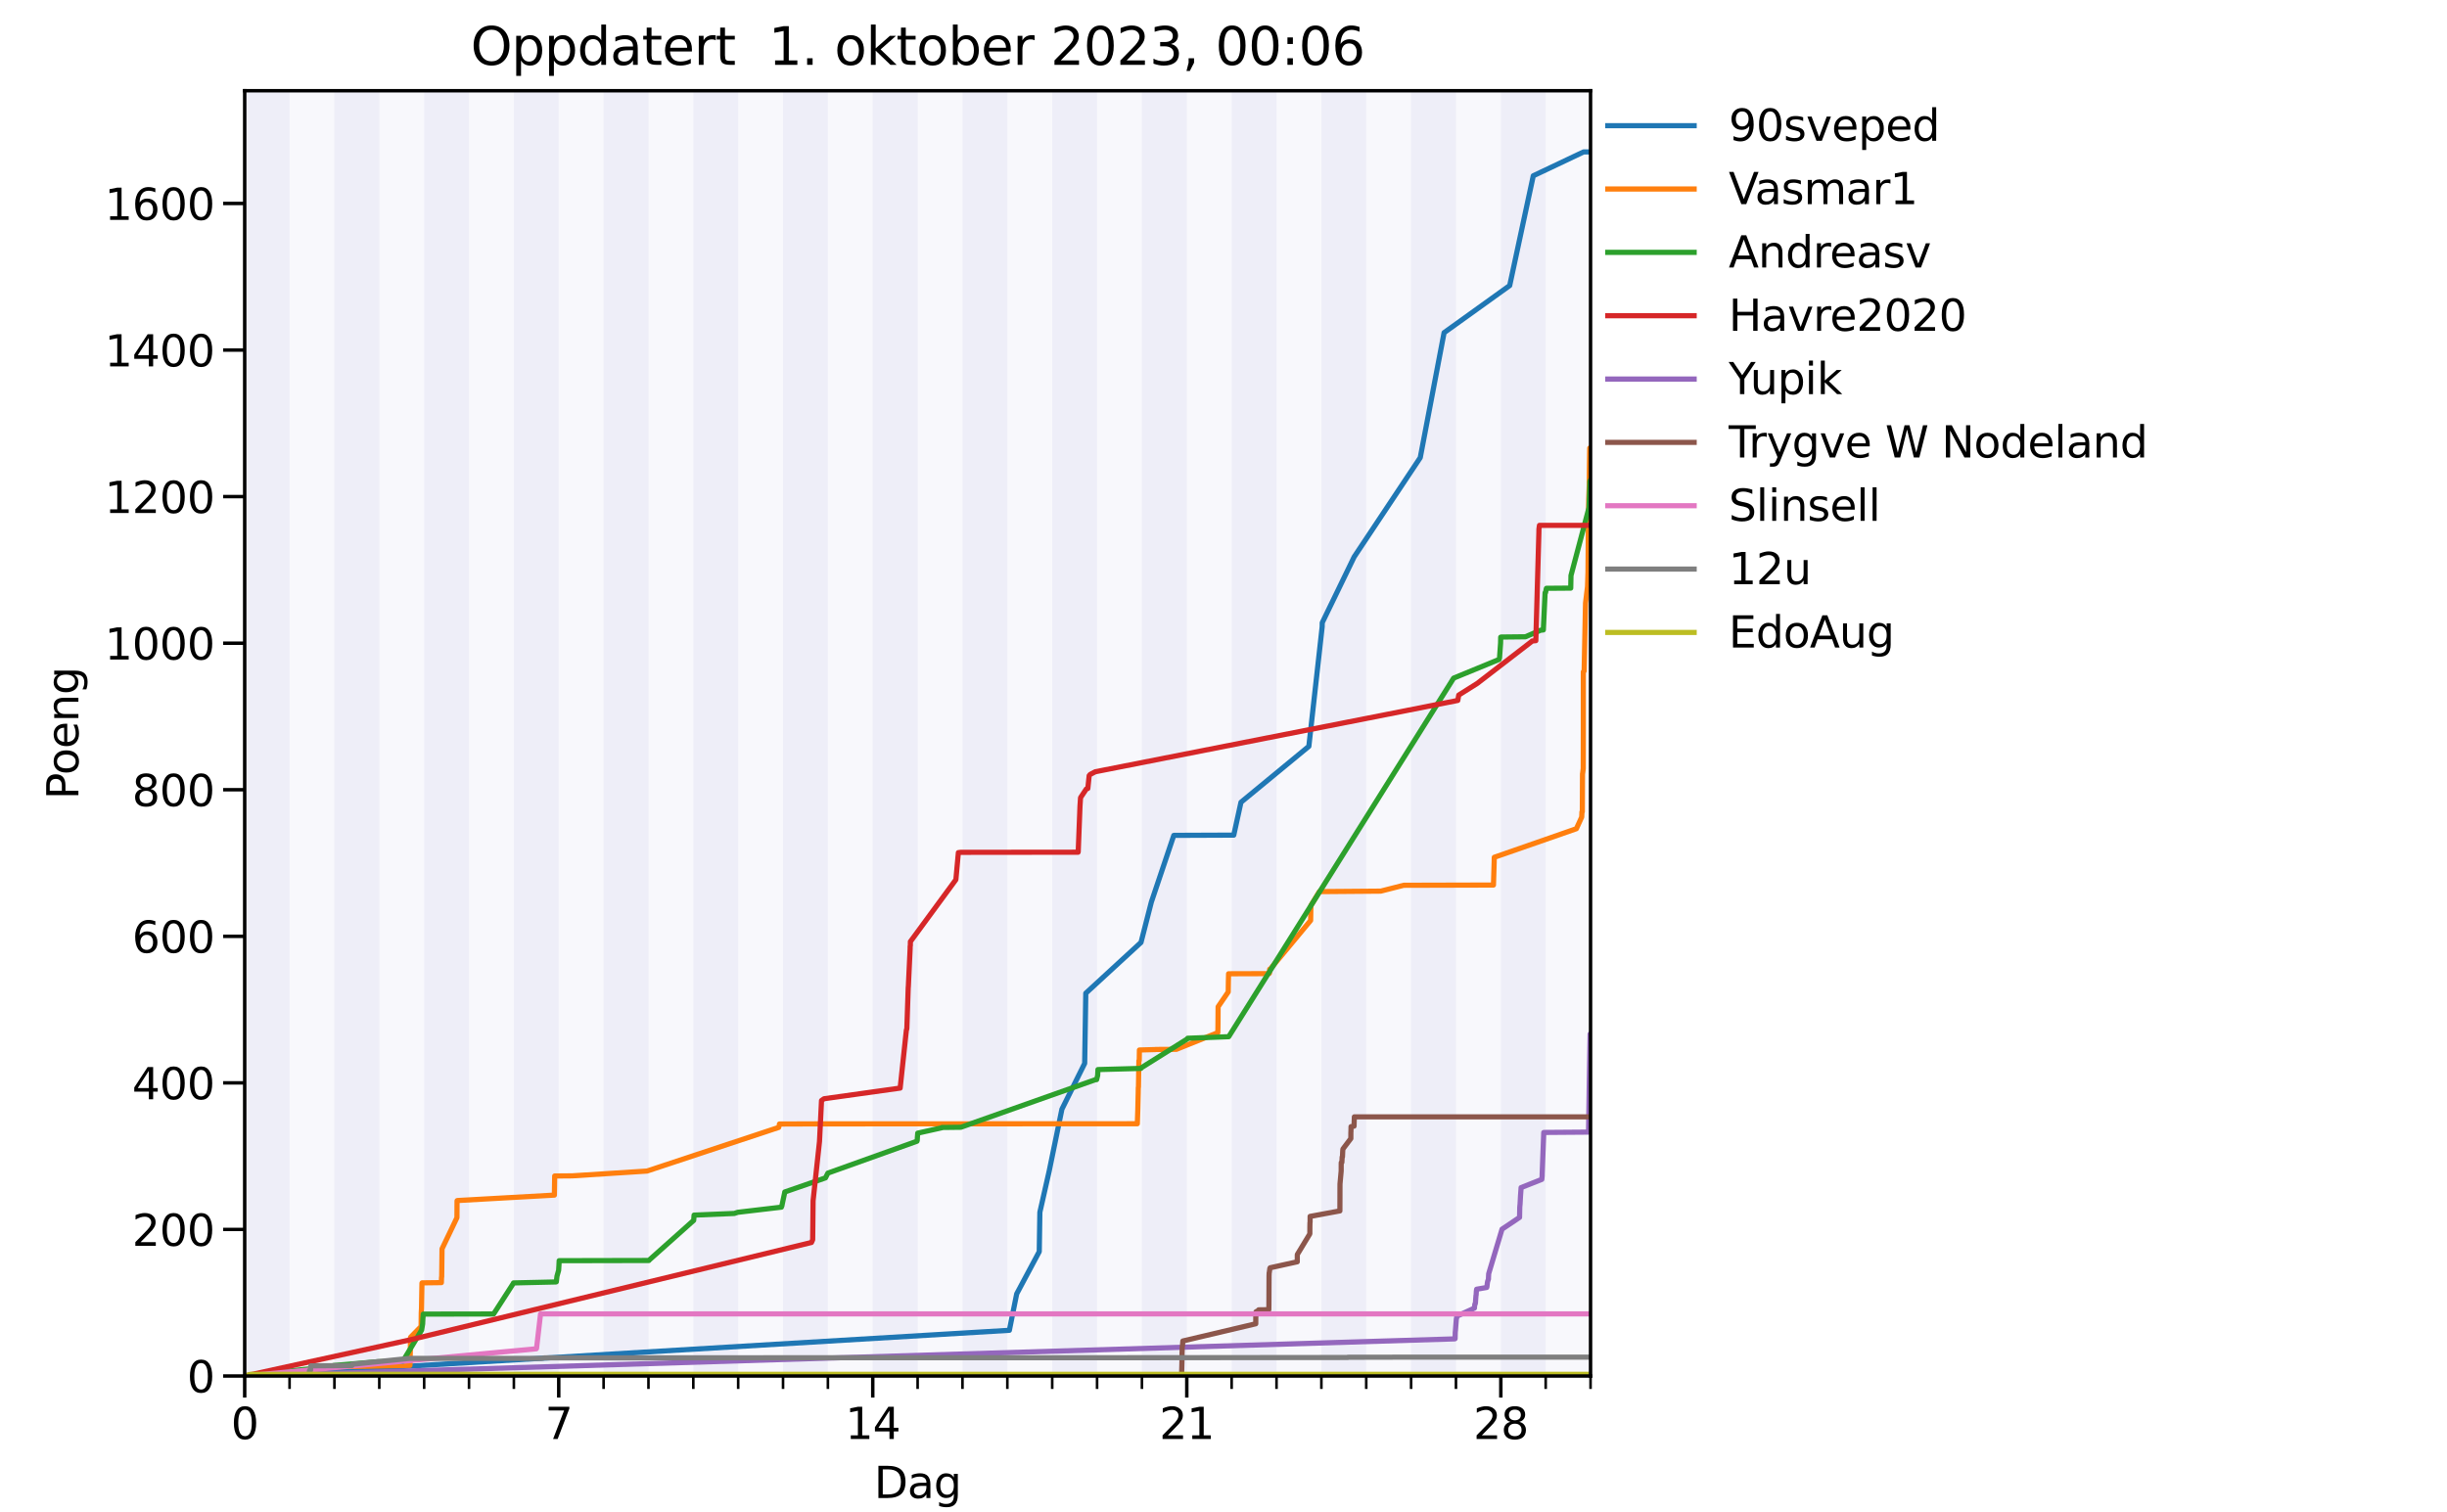 <?xml version="1.0" encoding="utf-8" standalone="no"?>
<!DOCTYPE svg PUBLIC "-//W3C//DTD SVG 1.1//EN"
  "http://www.w3.org/Graphics/SVG/1.1/DTD/svg11.dtd">
<svg xmlns:xlink="http://www.w3.org/1999/xlink" width="566.929pt" height="350.381pt" viewBox="0 0 566.929 350.381" xmlns="http://www.w3.org/2000/svg" version="1.1">
 <defs>
  <style type="text/css">*{stroke-linejoin: round; stroke-linecap: butt}</style>
 </defs>
 <g id="figure_1">
  <g id="patch_1">
   <path d="M 0 350.381 
L 566.929 350.381 
L 566.929 0 
L 0 0 
z
" style="fill: #ffffff"/>
  </g>
  <g id="axes_1">
   <g id="patch_2">
    <path d="M 56.693 318.847 
L 368.504 318.847 
L 368.504 21.023 
L 56.693 21.023 
z
" style="fill: #ffffff"/>
   </g>
   <g id="patch_3">
    <path d="M 67.087 318.847 
L 67.087 21.023 
L 77.48 21.023 
L 77.48 318.847 
z
" clip-path="url(#pe178ed1465)" style="fill: #000099; opacity: 0.03"/>
   </g>
   <g id="patch_4">
    <path d="M 87.874 318.847 
L 87.874 21.023 
L 98.268 21.023 
L 98.268 318.847 
z
" clip-path="url(#pe178ed1465)" style="fill: #000099; opacity: 0.03"/>
   </g>
   <g id="patch_5">
    <path d="M 108.661 318.847 
L 108.661 21.023 
L 119.055 21.023 
L 119.055 318.847 
z
" clip-path="url(#pe178ed1465)" style="fill: #000099; opacity: 0.03"/>
   </g>
   <g id="patch_6">
    <path d="M 129.449 318.847 
L 129.449 21.023 
L 139.843 21.023 
L 139.843 318.847 
z
" clip-path="url(#pe178ed1465)" style="fill: #000099; opacity: 0.03"/>
   </g>
   <g id="patch_7">
    <path d="M 150.236 318.847 
L 150.236 21.023 
L 160.63 21.023 
L 160.63 318.847 
z
" clip-path="url(#pe178ed1465)" style="fill: #000099; opacity: 0.03"/>
   </g>
   <g id="patch_8">
    <path d="M 171.024 318.847 
L 171.024 21.023 
L 181.417 21.023 
L 181.417 318.847 
z
" clip-path="url(#pe178ed1465)" style="fill: #000099; opacity: 0.03"/>
   </g>
   <g id="patch_9">
    <path d="M 191.811 318.847 
L 191.811 21.023 
L 202.205 21.023 
L 202.205 318.847 
z
" clip-path="url(#pe178ed1465)" style="fill: #000099; opacity: 0.03"/>
   </g>
   <g id="patch_10">
    <path d="M 212.598 318.847 
L 212.598 21.023 
L 222.992 21.023 
L 222.992 318.847 
z
" clip-path="url(#pe178ed1465)" style="fill: #000099; opacity: 0.03"/>
   </g>
   <g id="patch_11">
    <path d="M 233.386 318.847 
L 233.386 21.023 
L 243.78 21.023 
L 243.78 318.847 
z
" clip-path="url(#pe178ed1465)" style="fill: #000099; opacity: 0.03"/>
   </g>
   <g id="patch_12">
    <path d="M 254.173 318.847 
L 254.173 21.023 
L 264.567 21.023 
L 264.567 318.847 
z
" clip-path="url(#pe178ed1465)" style="fill: #000099; opacity: 0.03"/>
   </g>
   <g id="patch_13">
    <path d="M 274.961 318.847 
L 274.961 21.023 
L 285.354 21.023 
L 285.354 318.847 
z
" clip-path="url(#pe178ed1465)" style="fill: #000099; opacity: 0.03"/>
   </g>
   <g id="patch_14">
    <path d="M 295.748 318.847 
L 295.748 21.023 
L 306.142 21.023 
L 306.142 318.847 
z
" clip-path="url(#pe178ed1465)" style="fill: #000099; opacity: 0.03"/>
   </g>
   <g id="patch_15">
    <path d="M 316.535 318.847 
L 316.535 21.023 
L 326.929 21.023 
L 326.929 318.847 
z
" clip-path="url(#pe178ed1465)" style="fill: #000099; opacity: 0.03"/>
   </g>
   <g id="patch_16">
    <path d="M 337.323 318.847 
L 337.323 21.023 
L 347.717 21.023 
L 347.717 318.847 
z
" clip-path="url(#pe178ed1465)" style="fill: #000099; opacity: 0.03"/>
   </g>
   <g id="patch_17">
    <path d="M 358.11 318.847 
L 358.11 21.023 
L 368.504 21.023 
L 368.504 318.847 
z
" clip-path="url(#pe178ed1465)" style="fill: #000099; opacity: 0.03"/>
   </g>
   <g id="patch_18">
    <path d="M 56.693 318.847 
L 56.693 21.023 
L 67.087 21.023 
L 67.087 318.847 
z
" clip-path="url(#pe178ed1465)" style="fill: #000099; opacity: 0.07"/>
   </g>
   <g id="patch_19">
    <path d="M 77.48 318.847 
L 77.48 21.023 
L 87.874 21.023 
L 87.874 318.847 
z
" clip-path="url(#pe178ed1465)" style="fill: #000099; opacity: 0.07"/>
   </g>
   <g id="patch_20">
    <path d="M 98.268 318.847 
L 98.268 21.023 
L 108.661 21.023 
L 108.661 318.847 
z
" clip-path="url(#pe178ed1465)" style="fill: #000099; opacity: 0.07"/>
   </g>
   <g id="patch_21">
    <path d="M 119.055 318.847 
L 119.055 21.023 
L 129.449 21.023 
L 129.449 318.847 
z
" clip-path="url(#pe178ed1465)" style="fill: #000099; opacity: 0.07"/>
   </g>
   <g id="patch_22">
    <path d="M 139.843 318.847 
L 139.843 21.023 
L 150.236 21.023 
L 150.236 318.847 
z
" clip-path="url(#pe178ed1465)" style="fill: #000099; opacity: 0.07"/>
   </g>
   <g id="patch_23">
    <path d="M 160.63 318.847 
L 160.63 21.023 
L 171.024 21.023 
L 171.024 318.847 
z
" clip-path="url(#pe178ed1465)" style="fill: #000099; opacity: 0.07"/>
   </g>
   <g id="patch_24">
    <path d="M 181.417 318.847 
L 181.417 21.023 
L 191.811 21.023 
L 191.811 318.847 
z
" clip-path="url(#pe178ed1465)" style="fill: #000099; opacity: 0.07"/>
   </g>
   <g id="patch_25">
    <path d="M 202.205 318.847 
L 202.205 21.023 
L 212.598 21.023 
L 212.598 318.847 
z
" clip-path="url(#pe178ed1465)" style="fill: #000099; opacity: 0.07"/>
   </g>
   <g id="patch_26">
    <path d="M 222.992 318.847 
L 222.992 21.023 
L 233.386 21.023 
L 233.386 318.847 
z
" clip-path="url(#pe178ed1465)" style="fill: #000099; opacity: 0.07"/>
   </g>
   <g id="patch_27">
    <path d="M 243.78 318.847 
L 243.78 21.023 
L 254.173 21.023 
L 254.173 318.847 
z
" clip-path="url(#pe178ed1465)" style="fill: #000099; opacity: 0.07"/>
   </g>
   <g id="patch_28">
    <path d="M 264.567 318.847 
L 264.567 21.023 
L 274.961 21.023 
L 274.961 318.847 
z
" clip-path="url(#pe178ed1465)" style="fill: #000099; opacity: 0.07"/>
   </g>
   <g id="patch_29">
    <path d="M 285.354 318.847 
L 285.354 21.023 
L 295.748 21.023 
L 295.748 318.847 
z
" clip-path="url(#pe178ed1465)" style="fill: #000099; opacity: 0.07"/>
   </g>
   <g id="patch_30">
    <path d="M 306.142 318.847 
L 306.142 21.023 
L 316.535 21.023 
L 316.535 318.847 
z
" clip-path="url(#pe178ed1465)" style="fill: #000099; opacity: 0.07"/>
   </g>
   <g id="patch_31">
    <path d="M 326.929 318.847 
L 326.929 21.023 
L 337.323 21.023 
L 337.323 318.847 
z
" clip-path="url(#pe178ed1465)" style="fill: #000099; opacity: 0.07"/>
   </g>
   <g id="patch_32">
    <path d="M 347.717 318.847 
L 347.717 21.023 
L 358.11 21.023 
L 358.11 318.847 
z
" clip-path="url(#pe178ed1465)" style="fill: #000099; opacity: 0.07"/>
   </g>
   <g id="matplotlib.axis_1">
    <g id="xtick_1">
     <g id="line2d_1">
      <defs>
       <path id="m96e47f3bca" d="M 0 0 
L 0 5 
" style="stroke: #000000; stroke-width: 0.8"/>
      </defs>
      <g>
       <use xlink:href="#m96e47f3bca" x="56.693" y="318.847" style="stroke: #000000; stroke-width: 0.8"/>
      </g>
     </g>
     <g id="text_1">
      <!-- 0 -->
      <g transform="translate(53.512 333.446)scale(0.1 -0.1)">
       <defs>
        <path id="DejaVuSans-30" d="M 2034 4250 
Q 1547 4250 1301 3770 
Q 1056 3291 1056 2328 
Q 1056 1369 1301 889 
Q 1547 409 2034 409 
Q 2525 409 2770 889 
Q 3016 1369 3016 2328 
Q 3016 3291 2770 3770 
Q 2525 4250 2034 4250 
z
M 2034 4750 
Q 2819 4750 3233 4129 
Q 3647 3509 3647 2328 
Q 3647 1150 3233 529 
Q 2819 -91 2034 -91 
Q 1250 -91 836 529 
Q 422 1150 422 2328 
Q 422 3509 836 4129 
Q 1250 4750 2034 4750 
z
" transform="scale(0.016)"/>
       </defs>
       <use xlink:href="#DejaVuSans-30"/>
      </g>
     </g>
    </g>
    <g id="xtick_2">
     <g id="line2d_2">
      <g>
       <use xlink:href="#m96e47f3bca" x="129.449" y="318.847" style="stroke: #000000; stroke-width: 0.8"/>
      </g>
     </g>
     <g id="text_2">
      <!-- 7 -->
      <g transform="translate(126.268 333.446)scale(0.1 -0.1)">
       <defs>
        <path id="DejaVuSans-37" d="M 525 4666 
L 3525 4666 
L 3525 4397 
L 1831 0 
L 1172 0 
L 2766 4134 
L 525 4134 
L 525 4666 
z
" transform="scale(0.016)"/>
       </defs>
       <use xlink:href="#DejaVuSans-37"/>
      </g>
     </g>
    </g>
    <g id="xtick_3">
     <g id="line2d_3">
      <g>
       <use xlink:href="#m96e47f3bca" x="202.205" y="318.847" style="stroke: #000000; stroke-width: 0.8"/>
      </g>
     </g>
     <g id="text_3">
      <!-- 14 -->
      <g transform="translate(195.842 333.446)scale(0.1 -0.1)">
       <defs>
        <path id="DejaVuSans-31" d="M 794 531 
L 1825 531 
L 1825 4091 
L 703 3866 
L 703 4441 
L 1819 4666 
L 2450 4666 
L 2450 531 
L 3481 531 
L 3481 0 
L 794 0 
L 794 531 
z
" transform="scale(0.016)"/>
        <path id="DejaVuSans-34" d="M 2419 4116 
L 825 1625 
L 2419 1625 
L 2419 4116 
z
M 2253 4666 
L 3047 4666 
L 3047 1625 
L 3713 1625 
L 3713 1100 
L 3047 1100 
L 3047 0 
L 2419 0 
L 2419 1100 
L 313 1100 
L 313 1709 
L 2253 4666 
z
" transform="scale(0.016)"/>
       </defs>
       <use xlink:href="#DejaVuSans-31"/>
       <use xlink:href="#DejaVuSans-34" x="63.623"/>
      </g>
     </g>
    </g>
    <g id="xtick_4">
     <g id="line2d_4">
      <g>
       <use xlink:href="#m96e47f3bca" x="274.961" y="318.847" style="stroke: #000000; stroke-width: 0.8"/>
      </g>
     </g>
     <g id="text_4">
      <!-- 21 -->
      <g transform="translate(268.598 333.446)scale(0.1 -0.1)">
       <defs>
        <path id="DejaVuSans-32" d="M 1228 531 
L 3431 531 
L 3431 0 
L 469 0 
L 469 531 
Q 828 903 1448 1529 
Q 2069 2156 2228 2338 
Q 2531 2678 2651 2914 
Q 2772 3150 2772 3378 
Q 2772 3750 2511 3984 
Q 2250 4219 1831 4219 
Q 1534 4219 1204 4116 
Q 875 4013 500 3803 
L 500 4441 
Q 881 4594 1212 4672 
Q 1544 4750 1819 4750 
Q 2544 4750 2975 4387 
Q 3406 4025 3406 3419 
Q 3406 3131 3298 2873 
Q 3191 2616 2906 2266 
Q 2828 2175 2409 1742 
Q 1991 1309 1228 531 
z
" transform="scale(0.016)"/>
       </defs>
       <use xlink:href="#DejaVuSans-32"/>
       <use xlink:href="#DejaVuSans-31" x="63.623"/>
      </g>
     </g>
    </g>
    <g id="xtick_5">
     <g id="line2d_5">
      <g>
       <use xlink:href="#m96e47f3bca" x="347.717" y="318.847" style="stroke: #000000; stroke-width: 0.8"/>
      </g>
     </g>
     <g id="text_5">
      <!-- 28 -->
      <g transform="translate(341.354 333.446)scale(0.1 -0.1)">
       <defs>
        <path id="DejaVuSans-38" d="M 2034 2216 
Q 1584 2216 1326 1975 
Q 1069 1734 1069 1313 
Q 1069 891 1326 650 
Q 1584 409 2034 409 
Q 2484 409 2743 651 
Q 3003 894 3003 1313 
Q 3003 1734 2745 1975 
Q 2488 2216 2034 2216 
z
M 1403 2484 
Q 997 2584 770 2862 
Q 544 3141 544 3541 
Q 544 4100 942 4425 
Q 1341 4750 2034 4750 
Q 2731 4750 3128 4425 
Q 3525 4100 3525 3541 
Q 3525 3141 3298 2862 
Q 3072 2584 2669 2484 
Q 3125 2378 3379 2068 
Q 3634 1759 3634 1313 
Q 3634 634 3220 271 
Q 2806 -91 2034 -91 
Q 1263 -91 848 271 
Q 434 634 434 1313 
Q 434 1759 690 2068 
Q 947 2378 1403 2484 
z
M 1172 3481 
Q 1172 3119 1398 2916 
Q 1625 2713 2034 2713 
Q 2441 2713 2670 2916 
Q 2900 3119 2900 3481 
Q 2900 3844 2670 4047 
Q 2441 4250 2034 4250 
Q 1625 4250 1398 4047 
Q 1172 3844 1172 3481 
z
" transform="scale(0.016)"/>
       </defs>
       <use xlink:href="#DejaVuSans-32"/>
       <use xlink:href="#DejaVuSans-38" x="63.623"/>
      </g>
     </g>
    </g>
    <g id="xtick_6">
     <g id="line2d_6">
      <defs>
       <path id="medd276f5a4" d="M 0 0 
L 0 3 
" style="stroke: #000000; stroke-width: 0.6"/>
      </defs>
      <g>
       <use xlink:href="#medd276f5a4" x="67.087" y="318.847" style="stroke: #000000; stroke-width: 0.6"/>
      </g>
     </g>
    </g>
    <g id="xtick_7">
     <g id="line2d_7">
      <g>
       <use xlink:href="#medd276f5a4" x="77.48" y="318.847" style="stroke: #000000; stroke-width: 0.6"/>
      </g>
     </g>
    </g>
    <g id="xtick_8">
     <g id="line2d_8">
      <g>
       <use xlink:href="#medd276f5a4" x="87.874" y="318.847" style="stroke: #000000; stroke-width: 0.6"/>
      </g>
     </g>
    </g>
    <g id="xtick_9">
     <g id="line2d_9">
      <g>
       <use xlink:href="#medd276f5a4" x="98.268" y="318.847" style="stroke: #000000; stroke-width: 0.6"/>
      </g>
     </g>
    </g>
    <g id="xtick_10">
     <g id="line2d_10">
      <g>
       <use xlink:href="#medd276f5a4" x="108.661" y="318.847" style="stroke: #000000; stroke-width: 0.6"/>
      </g>
     </g>
    </g>
    <g id="xtick_11">
     <g id="line2d_11">
      <g>
       <use xlink:href="#medd276f5a4" x="119.055" y="318.847" style="stroke: #000000; stroke-width: 0.6"/>
      </g>
     </g>
    </g>
    <g id="xtick_12">
     <g id="line2d_12">
      <g>
       <use xlink:href="#medd276f5a4" x="139.843" y="318.847" style="stroke: #000000; stroke-width: 0.6"/>
      </g>
     </g>
    </g>
    <g id="xtick_13">
     <g id="line2d_13">
      <g>
       <use xlink:href="#medd276f5a4" x="150.236" y="318.847" style="stroke: #000000; stroke-width: 0.6"/>
      </g>
     </g>
    </g>
    <g id="xtick_14">
     <g id="line2d_14">
      <g>
       <use xlink:href="#medd276f5a4" x="160.63" y="318.847" style="stroke: #000000; stroke-width: 0.6"/>
      </g>
     </g>
    </g>
    <g id="xtick_15">
     <g id="line2d_15">
      <g>
       <use xlink:href="#medd276f5a4" x="171.024" y="318.847" style="stroke: #000000; stroke-width: 0.6"/>
      </g>
     </g>
    </g>
    <g id="xtick_16">
     <g id="line2d_16">
      <g>
       <use xlink:href="#medd276f5a4" x="181.417" y="318.847" style="stroke: #000000; stroke-width: 0.6"/>
      </g>
     </g>
    </g>
    <g id="xtick_17">
     <g id="line2d_17">
      <g>
       <use xlink:href="#medd276f5a4" x="191.811" y="318.847" style="stroke: #000000; stroke-width: 0.6"/>
      </g>
     </g>
    </g>
    <g id="xtick_18">
     <g id="line2d_18">
      <g>
       <use xlink:href="#medd276f5a4" x="212.598" y="318.847" style="stroke: #000000; stroke-width: 0.6"/>
      </g>
     </g>
    </g>
    <g id="xtick_19">
     <g id="line2d_19">
      <g>
       <use xlink:href="#medd276f5a4" x="222.992" y="318.847" style="stroke: #000000; stroke-width: 0.6"/>
      </g>
     </g>
    </g>
    <g id="xtick_20">
     <g id="line2d_20">
      <g>
       <use xlink:href="#medd276f5a4" x="233.386" y="318.847" style="stroke: #000000; stroke-width: 0.6"/>
      </g>
     </g>
    </g>
    <g id="xtick_21">
     <g id="line2d_21">
      <g>
       <use xlink:href="#medd276f5a4" x="243.78" y="318.847" style="stroke: #000000; stroke-width: 0.6"/>
      </g>
     </g>
    </g>
    <g id="xtick_22">
     <g id="line2d_22">
      <g>
       <use xlink:href="#medd276f5a4" x="254.173" y="318.847" style="stroke: #000000; stroke-width: 0.6"/>
      </g>
     </g>
    </g>
    <g id="xtick_23">
     <g id="line2d_23">
      <g>
       <use xlink:href="#medd276f5a4" x="264.567" y="318.847" style="stroke: #000000; stroke-width: 0.6"/>
      </g>
     </g>
    </g>
    <g id="xtick_24">
     <g id="line2d_24">
      <g>
       <use xlink:href="#medd276f5a4" x="285.354" y="318.847" style="stroke: #000000; stroke-width: 0.6"/>
      </g>
     </g>
    </g>
    <g id="xtick_25">
     <g id="line2d_25">
      <g>
       <use xlink:href="#medd276f5a4" x="295.748" y="318.847" style="stroke: #000000; stroke-width: 0.6"/>
      </g>
     </g>
    </g>
    <g id="xtick_26">
     <g id="line2d_26">
      <g>
       <use xlink:href="#medd276f5a4" x="306.142" y="318.847" style="stroke: #000000; stroke-width: 0.6"/>
      </g>
     </g>
    </g>
    <g id="xtick_27">
     <g id="line2d_27">
      <g>
       <use xlink:href="#medd276f5a4" x="316.535" y="318.847" style="stroke: #000000; stroke-width: 0.6"/>
      </g>
     </g>
    </g>
    <g id="xtick_28">
     <g id="line2d_28">
      <g>
       <use xlink:href="#medd276f5a4" x="326.929" y="318.847" style="stroke: #000000; stroke-width: 0.6"/>
      </g>
     </g>
    </g>
    <g id="xtick_29">
     <g id="line2d_29">
      <g>
       <use xlink:href="#medd276f5a4" x="337.323" y="318.847" style="stroke: #000000; stroke-width: 0.6"/>
      </g>
     </g>
    </g>
    <g id="xtick_30">
     <g id="line2d_30">
      <g>
       <use xlink:href="#medd276f5a4" x="358.11" y="318.847" style="stroke: #000000; stroke-width: 0.6"/>
      </g>
     </g>
    </g>
    <g id="xtick_31">
     <g id="line2d_31">
      <g>
       <use xlink:href="#medd276f5a4" x="368.504" y="318.847" style="stroke: #000000; stroke-width: 0.6"/>
      </g>
     </g>
    </g>
    <g id="text_6">
     <!-- Dag -->
     <g transform="translate(202.51 347.124)scale(0.1 -0.1)">
      <defs>
       <path id="DejaVuSans-44" d="M 1259 4147 
L 1259 519 
L 2022 519 
Q 2988 519 3436 956 
Q 3884 1394 3884 2338 
Q 3884 3275 3436 3711 
Q 2988 4147 2022 4147 
L 1259 4147 
z
M 628 4666 
L 1925 4666 
Q 3281 4666 3915 4102 
Q 4550 3538 4550 2338 
Q 4550 1131 3912 565 
Q 3275 0 1925 0 
L 628 0 
L 628 4666 
z
" transform="scale(0.016)"/>
       <path id="DejaVuSans-61" d="M 2194 1759 
Q 1497 1759 1228 1600 
Q 959 1441 959 1056 
Q 959 750 1161 570 
Q 1363 391 1709 391 
Q 2188 391 2477 730 
Q 2766 1069 2766 1631 
L 2766 1759 
L 2194 1759 
z
M 3341 1997 
L 3341 0 
L 2766 0 
L 2766 531 
Q 2569 213 2275 61 
Q 1981 -91 1556 -91 
Q 1019 -91 701 211 
Q 384 513 384 1019 
Q 384 1609 779 1909 
Q 1175 2209 1959 2209 
L 2766 2209 
L 2766 2266 
Q 2766 2663 2505 2880 
Q 2244 3097 1772 3097 
Q 1472 3097 1187 3025 
Q 903 2953 641 2809 
L 641 3341 
Q 956 3463 1253 3523 
Q 1550 3584 1831 3584 
Q 2591 3584 2966 3190 
Q 3341 2797 3341 1997 
z
" transform="scale(0.016)"/>
       <path id="DejaVuSans-67" d="M 2906 1791 
Q 2906 2416 2648 2759 
Q 2391 3103 1925 3103 
Q 1463 3103 1205 2759 
Q 947 2416 947 1791 
Q 947 1169 1205 825 
Q 1463 481 1925 481 
Q 2391 481 2648 825 
Q 2906 1169 2906 1791 
z
M 3481 434 
Q 3481 -459 3084 -895 
Q 2688 -1331 1869 -1331 
Q 1566 -1331 1297 -1286 
Q 1028 -1241 775 -1147 
L 775 -588 
Q 1028 -725 1275 -790 
Q 1522 -856 1778 -856 
Q 2344 -856 2625 -561 
Q 2906 -266 2906 331 
L 2906 616 
Q 2728 306 2450 153 
Q 2172 0 1784 0 
Q 1141 0 747 490 
Q 353 981 353 1791 
Q 353 2603 747 3093 
Q 1141 3584 1784 3584 
Q 2172 3584 2450 3431 
Q 2728 3278 2906 2969 
L 2906 3500 
L 3481 3500 
L 3481 434 
z
" transform="scale(0.016)"/>
      </defs>
      <use xlink:href="#DejaVuSans-44"/>
      <use xlink:href="#DejaVuSans-61" x="77.002"/>
      <use xlink:href="#DejaVuSans-67" x="138.281"/>
     </g>
    </g>
   </g>
   <g id="matplotlib.axis_2">
    <g id="ytick_1">
     <g id="line2d_32">
      <defs>
       <path id="m0a46e8f0e1" d="M 0 0 
L -5 0 
" style="stroke: #000000; stroke-width: 0.8"/>
      </defs>
      <g>
       <use xlink:href="#m0a46e8f0e1" x="56.693" y="318.847" style="stroke: #000000; stroke-width: 0.8"/>
      </g>
     </g>
     <g id="text_7">
      <!-- 0 -->
      <g transform="translate(43.33 322.646)scale(0.1 -0.1)">
       <use xlink:href="#DejaVuSans-30"/>
      </g>
     </g>
    </g>
    <g id="ytick_2">
     <g id="line2d_33">
      <g>
       <use xlink:href="#m0a46e8f0e1" x="56.693" y="284.885" style="stroke: #000000; stroke-width: 0.8"/>
      </g>
     </g>
     <g id="text_8">
      <!-- 200 -->
      <g transform="translate(30.605 288.684)scale(0.1 -0.1)">
       <use xlink:href="#DejaVuSans-32"/>
       <use xlink:href="#DejaVuSans-30" x="63.623"/>
       <use xlink:href="#DejaVuSans-30" x="127.246"/>
      </g>
     </g>
    </g>
    <g id="ytick_3">
     <g id="line2d_34">
      <g>
       <use xlink:href="#m0a46e8f0e1" x="56.693" y="250.922" style="stroke: #000000; stroke-width: 0.8"/>
      </g>
     </g>
     <g id="text_9">
      <!-- 400 -->
      <g transform="translate(30.605 254.722)scale(0.1 -0.1)">
       <use xlink:href="#DejaVuSans-34"/>
       <use xlink:href="#DejaVuSans-30" x="63.623"/>
       <use xlink:href="#DejaVuSans-30" x="127.246"/>
      </g>
     </g>
    </g>
    <g id="ytick_4">
     <g id="line2d_35">
      <g>
       <use xlink:href="#m0a46e8f0e1" x="56.693" y="216.96" style="stroke: #000000; stroke-width: 0.8"/>
      </g>
     </g>
     <g id="text_10">
      <!-- 600 -->
      <g transform="translate(30.605 220.759)scale(0.1 -0.1)">
       <defs>
        <path id="DejaVuSans-36" d="M 2113 2584 
Q 1688 2584 1439 2293 
Q 1191 2003 1191 1497 
Q 1191 994 1439 701 
Q 1688 409 2113 409 
Q 2538 409 2786 701 
Q 3034 994 3034 1497 
Q 3034 2003 2786 2293 
Q 2538 2584 2113 2584 
z
M 3366 4563 
L 3366 3988 
Q 3128 4100 2886 4159 
Q 2644 4219 2406 4219 
Q 1781 4219 1451 3797 
Q 1122 3375 1075 2522 
Q 1259 2794 1537 2939 
Q 1816 3084 2150 3084 
Q 2853 3084 3261 2657 
Q 3669 2231 3669 1497 
Q 3669 778 3244 343 
Q 2819 -91 2113 -91 
Q 1303 -91 875 529 
Q 447 1150 447 2328 
Q 447 3434 972 4092 
Q 1497 4750 2381 4750 
Q 2619 4750 2861 4703 
Q 3103 4656 3366 4563 
z
" transform="scale(0.016)"/>
       </defs>
       <use xlink:href="#DejaVuSans-36"/>
       <use xlink:href="#DejaVuSans-30" x="63.623"/>
       <use xlink:href="#DejaVuSans-30" x="127.246"/>
      </g>
     </g>
    </g>
    <g id="ytick_5">
     <g id="line2d_36">
      <g>
       <use xlink:href="#m0a46e8f0e1" x="56.693" y="182.998" style="stroke: #000000; stroke-width: 0.8"/>
      </g>
     </g>
     <g id="text_11">
      <!-- 800 -->
      <g transform="translate(30.605 186.797)scale(0.1 -0.1)">
       <use xlink:href="#DejaVuSans-38"/>
       <use xlink:href="#DejaVuSans-30" x="63.623"/>
       <use xlink:href="#DejaVuSans-30" x="127.246"/>
      </g>
     </g>
    </g>
    <g id="ytick_6">
     <g id="line2d_37">
      <g>
       <use xlink:href="#m0a46e8f0e1" x="56.693" y="149.035" style="stroke: #000000; stroke-width: 0.8"/>
      </g>
     </g>
     <g id="text_12">
      <!-- 1000 -->
      <g transform="translate(24.243 152.834)scale(0.1 -0.1)">
       <use xlink:href="#DejaVuSans-31"/>
       <use xlink:href="#DejaVuSans-30" x="63.623"/>
       <use xlink:href="#DejaVuSans-30" x="127.246"/>
       <use xlink:href="#DejaVuSans-30" x="190.869"/>
      </g>
     </g>
    </g>
    <g id="ytick_7">
     <g id="line2d_38">
      <g>
       <use xlink:href="#m0a46e8f0e1" x="56.693" y="115.073" style="stroke: #000000; stroke-width: 0.8"/>
      </g>
     </g>
     <g id="text_13">
      <!-- 1200 -->
      <g transform="translate(24.243 118.872)scale(0.1 -0.1)">
       <use xlink:href="#DejaVuSans-31"/>
       <use xlink:href="#DejaVuSans-32" x="63.623"/>
       <use xlink:href="#DejaVuSans-30" x="127.246"/>
       <use xlink:href="#DejaVuSans-30" x="190.869"/>
      </g>
     </g>
    </g>
    <g id="ytick_8">
     <g id="line2d_39">
      <g>
       <use xlink:href="#m0a46e8f0e1" x="56.693" y="81.11" style="stroke: #000000; stroke-width: 0.8"/>
      </g>
     </g>
     <g id="text_14">
      <!-- 1400 -->
      <g transform="translate(24.243 84.91)scale(0.1 -0.1)">
       <use xlink:href="#DejaVuSans-31"/>
       <use xlink:href="#DejaVuSans-34" x="63.623"/>
       <use xlink:href="#DejaVuSans-30" x="127.246"/>
       <use xlink:href="#DejaVuSans-30" x="190.869"/>
      </g>
     </g>
    </g>
    <g id="ytick_9">
     <g id="line2d_40">
      <g>
       <use xlink:href="#m0a46e8f0e1" x="56.693" y="47.148" style="stroke: #000000; stroke-width: 0.8"/>
      </g>
     </g>
     <g id="text_15">
      <!-- 1600 -->
      <g transform="translate(24.243 50.947)scale(0.1 -0.1)">
       <use xlink:href="#DejaVuSans-31"/>
       <use xlink:href="#DejaVuSans-36" x="63.623"/>
       <use xlink:href="#DejaVuSans-30" x="127.246"/>
       <use xlink:href="#DejaVuSans-30" x="190.869"/>
      </g>
     </g>
    </g>
    <g id="text_16">
     <!-- Poeng -->
     <g transform="translate(18.163 185.248)rotate(-90)scale(0.1 -0.1)">
      <defs>
       <path id="DejaVuSans-50" d="M 1259 4147 
L 1259 2394 
L 2053 2394 
Q 2494 2394 2734 2622 
Q 2975 2850 2975 3272 
Q 2975 3691 2734 3919 
Q 2494 4147 2053 4147 
L 1259 4147 
z
M 628 4666 
L 2053 4666 
Q 2838 4666 3239 4311 
Q 3641 3956 3641 3272 
Q 3641 2581 3239 2228 
Q 2838 1875 2053 1875 
L 1259 1875 
L 1259 0 
L 628 0 
L 628 4666 
z
" transform="scale(0.016)"/>
       <path id="DejaVuSans-6f" d="M 1959 3097 
Q 1497 3097 1228 2736 
Q 959 2375 959 1747 
Q 959 1119 1226 758 
Q 1494 397 1959 397 
Q 2419 397 2687 759 
Q 2956 1122 2956 1747 
Q 2956 2369 2687 2733 
Q 2419 3097 1959 3097 
z
M 1959 3584 
Q 2709 3584 3137 3096 
Q 3566 2609 3566 1747 
Q 3566 888 3137 398 
Q 2709 -91 1959 -91 
Q 1206 -91 779 398 
Q 353 888 353 1747 
Q 353 2609 779 3096 
Q 1206 3584 1959 3584 
z
" transform="scale(0.016)"/>
       <path id="DejaVuSans-65" d="M 3597 1894 
L 3597 1613 
L 953 1613 
Q 991 1019 1311 708 
Q 1631 397 2203 397 
Q 2534 397 2845 478 
Q 3156 559 3463 722 
L 3463 178 
Q 3153 47 2828 -22 
Q 2503 -91 2169 -91 
Q 1331 -91 842 396 
Q 353 884 353 1716 
Q 353 2575 817 3079 
Q 1281 3584 2069 3584 
Q 2775 3584 3186 3129 
Q 3597 2675 3597 1894 
z
M 3022 2063 
Q 3016 2534 2758 2815 
Q 2500 3097 2075 3097 
Q 1594 3097 1305 2825 
Q 1016 2553 972 2059 
L 3022 2063 
z
" transform="scale(0.016)"/>
       <path id="DejaVuSans-6e" d="M 3513 2113 
L 3513 0 
L 2938 0 
L 2938 2094 
Q 2938 2591 2744 2837 
Q 2550 3084 2163 3084 
Q 1697 3084 1428 2787 
Q 1159 2491 1159 1978 
L 1159 0 
L 581 0 
L 581 3500 
L 1159 3500 
L 1159 2956 
Q 1366 3272 1645 3428 
Q 1925 3584 2291 3584 
Q 2894 3584 3203 3211 
Q 3513 2838 3513 2113 
z
" transform="scale(0.016)"/>
      </defs>
      <use xlink:href="#DejaVuSans-50"/>
      <use xlink:href="#DejaVuSans-6f" x="56.678"/>
      <use xlink:href="#DejaVuSans-65" x="117.859"/>
      <use xlink:href="#DejaVuSans-6e" x="179.383"/>
      <use xlink:href="#DejaVuSans-67" x="242.762"/>
     </g>
    </g>
   </g>
   <g id="line2d_41">
    <path d="M 56.693 318.847 
L 233.855 308.259 
L 235.551 299.813 
L 240.778 290.025 
L 240.921 280.901 
L 243.074 271.38 
L 243.085 271.329 
L 246.028 257.019 
L 251.301 246.41 
L 251.558 230.149 
L 264.351 218.378 
L 266.752 209.016 
L 271.949 193.578 
L 271.962 193.57 
L 285.842 193.514 
L 287.511 185.903 
L 303.241 172.941 
L 306.323 145.245 
L 306.339 144.294 
L 313.731 129.052 
L 329.048 106.042 
L 334.569 77.089 
L 349.77 66.17 
L 355.234 40.732 
L 366.89 35.205 
L 368.504 35.205 
" clip-path="url(#pe178ed1465)" style="fill: none; stroke: #1f77b4; stroke-width: 1.2; stroke-linecap: square"/>
   </g>
   <g id="line2d_42">
    <path d="M 56.693 318.847 
L 74.521 318.82 
L 74.522 318.745 
L 74.525 318.643 
L 74.559 318.587 
L 74.561 318.531 
L 74.566 318.521 
L 74.589 316.83 
L 75.527 316.774 
L 94.978 316.388 
L 95.076 312.736 
L 95.086 311.572 
L 95.117 309.929 
L 95.12 309.873 
L 97.557 307.378 
L 97.581 305.564 
L 97.598 304.221 
L 97.655 303.185 
L 97.761 297.34 
L 97.768 297.308 
L 97.798 297.266 
L 102.26 297.21 
L 102.295 295.96 
L 102.301 295.926 
L 102.333 295.887 
L 102.411 289.381 
L 105.856 282.176 
L 105.866 282.102 
L 105.89 278.33 
L 105.893 278.274 
L 105.907 278.218 
L 105.954 278.191 
L 128.441 276.931 
L 128.513 272.502 
L 132.581 272.468 
L 149.903 271.356 
L 180.409 261.249 
L 180.412 261.193 
L 180.427 261.137 
L 180.434 261.106 
L 180.442 261.05 
L 180.45 261.019 
L 180.498 260.95 
L 180.499 260.894 
L 180.53 260.863 
L 180.532 260.807 
L 180.558 260.703 
L 180.561 260.647 
L 180.567 260.619 
L 180.568 260.544 
L 180.58 260.513 
L 180.583 260.457 
L 188.759 260.427 
L 263.501 260.396 
L 263.611 257.151 
L 263.702 253.344 
L 263.704 253.339 
L 263.726 251.977 
L 263.763 251.921 
L 263.862 245.791 
L 263.945 245.75 
L 263.984 243.306 
L 267.732 243.201 
L 267.74 243.182 
L 272.549 243.152 
L 282.152 239.283 
L 282.177 238.005 
L 282.216 233.292 
L 284.56 229.85 
L 284.596 227.437 
L 284.645 225.642 
L 293.947 225.612 
L 293.954 225.556 
L 294.094 225.539 
L 294.107 225.498 
L 294.161 224.588 
L 294.281 224.573 
L 303.653 213.278 
L 303.714 209.848 
L 305.669 206.606 
L 319.892 206.493 
L 325.222 205.136 
L 346.011 205.08 
L 346.172 199.845 
L 346.196 198.715 
L 346.207 198.651 
L 365.221 192.033 
L 366.458 189.331 
L 366.508 188.153 
L 366.516 188.097 
L 366.598 188.095 
L 366.643 179.291 
L 366.648 179.275 
L 366.649 179.236 
L 366.67 179.192 
L 366.675 179.148 
L 366.679 179.144 
L 366.682 179.139 
L 366.683 179.136 
L 366.686 179.092 
L 366.8 178.139 
L 366.809 178.134 
L 366.829 169.114 
L 366.831 155.666 
L 366.899 155.598 
L 366.934 155.537 
L 367.019 155.503 
L 367.02 155.429 
L 367.022 155.395 
L 367.023 155.32 
L 367.318 140.736 
L 367.343 139.731 
L 367.347 139.682 
L 367.349 139.675 
L 367.805 135.91 
L 367.914 132.602 
L 367.941 129.412 
L 367.991 122.234 
L 367.993 122.193 
L 368.04 118.807 
L 368.087 115.701 
L 368.199 112.612 
L 368.226 109.394 
L 368.259 107.088 
L 368.313 103.831 
L 368.318 103.819 
L 368.504 103.819 
" clip-path="url(#pe178ed1465)" style="fill: none; stroke: #ff7f0e; stroke-width: 1.2; stroke-linecap: square"/>
   </g>
   <g id="line2d_43">
    <path d="M 56.693 318.847 
L 77.224 316.573 
L 77.226 316.514 
L 77.242 316.461 
L 77.299 316.417 
L 87.499 315.539 
L 93.292 315.505 
L 93.377 315.337 
L 97.7 308.185 
L 97.703 308.14 
L 97.705 308.096 
L 97.923 306.753 
L 97.976 305.609 
L 98.072 304.503 
L 114.362 304.476 
L 118.921 297.402 
L 118.925 297.351 
L 118.976 297.281 
L 119.037 297.279 
L 128.819 297.055 
L 128.894 297.02 
L 129.044 295.722 
L 129.425 294.36 
L 129.495 293.241 
L 129.55 292.126 
L 150.343 292.081 
L 150.371 292.019 
L 150.413 291.976 
L 160.708 282.793 
L 160.713 282.742 
L 160.726 282.672 
L 160.808 281.567 
L 170.121 281.181 
L 170.914 280.916 
L 181.038 279.724 
L 181.125 279.464 
L 181.155 279.412 
L 181.173 279.368 
L 181.179 279.323 
L 181.183 279.279 
L 181.189 279.235 
L 181.193 279.191 
L 181.813 276.287 
L 181.816 276.25 
L 181.819 276.206 
L 191.247 272.94 
L 191.807 271.83 
L 212.447 264.446 
L 212.455 264.4 
L 212.464 264.361 
L 212.485 264.327 
L 212.51 264.288 
L 212.539 263.64 
L 212.62 262.571 
L 218.207 261.325 
L 218.223 261.259 
L 222.611 261.206 
L 253.698 250.213 
L 254.073 250.167 
L 254.081 250.124 
L 254.31 249.195 
L 254.377 247.842 
L 264.339 247.572 
L 264.497 247.378 
L 275.144 240.703 
L 275.146 240.657 
L 275.156 240.586 
L 284.672 240.224 
L 336.781 157.135 
L 347.304 152.815 
L 347.325 152.769 
L 347.339 152.717 
L 347.346 152.65 
L 347.372 152.584 
L 347.412 152.518 
L 347.658 149.061 
L 347.66 149.015 
L 347.69 147.646 
L 347.834 147.612 
L 353.417 147.553 
L 356.937 146.035 
L 357.567 145.967 
L 357.975 137.345 
L 358.087 137.299 
L 358.097 137.23 
L 358.254 136.372 
L 358.295 136.321 
L 363.911 136.277 
L 363.971 133.36 
L 368.151 117.613 
L 368.155 117.567 
L 368.319 112.631 
L 368.347 111.675 
L 368.35 111.629 
L 368.352 111.583 
L 368.356 111.519 
L 368.432 111.417 
L 368.474 111.247 
L 368.504 111.247 
" clip-path="url(#pe178ed1465)" style="fill: none; stroke: #2ca02c; stroke-width: 1.2; stroke-linecap: square"/>
   </g>
   <g id="line2d_44">
    <path d="M 56.693 318.847 
L 94.964 310.477 
L 187.999 287.909 
L 188.284 287.272 
L 188.379 278.24 
L 189.864 264.5 
L 190.333 255.015 
L 190.915 254.602 
L 208.551 252.131 
L 209.993 238.675 
L 210.039 238.623 
L 210.101 238.293 
L 210.422 228.774 
L 210.434 228.708 
L 210.445 228.633 
L 210.86 219.881 
L 210.868 219.276 
L 210.883 219.222 
L 210.912 219.122 
L 210.926 218.171 
L 210.944 218.166 
L 221.462 203.832 
L 221.477 203.674 
L 222.038 197.571 
L 222.559 197.503 
L 249.78 197.474 
L 249.803 197.43 
L 250.221 186.671 
L 250.229 186.594 
L 250.344 184.837 
L 251.678 182.828 
L 252.032 182.711 
L 252.344 179.739 
L 252.579 179.452 
L 253.765 178.829 
L 337.744 162.306 
L 337.966 161.061 
L 342.234 158.375 
L 354.954 148.58 
L 354.975 148.538 
L 355.825 148.451 
L 356.534 123.438 
L 356.547 122.589 
L 356.667 121.74 
L 368.504 121.74 
" clip-path="url(#pe178ed1465)" style="fill: none; stroke: #d62728; stroke-width: 1.2; stroke-linecap: square"/>
   </g>
   <g id="line2d_45">
    <path d="M 56.693 318.847 
L 337.049 310.244 
L 337.122 310.2 
L 337.156 308.74 
L 337.202 308.309 
L 337.414 305.573 
L 337.488 305.396 
L 337.492 305.14 
L 337.501 305.069 
L 337.532 304.99 
L 341.607 303.112 
L 341.618 302.819 
L 341.694 302.224 
L 341.695 302.206 
L 341.759 302.204 
L 341.829 301.964 
L 341.892 301.063 
L 341.949 300.321 
L 341.958 300.202 
L 341.998 300.049 
L 342.046 299.2 
L 342.053 299.149 
L 342.109 298.741 
L 344.444 298.334 
L 344.494 298.198 
L 344.581 297.417 
L 344.599 297.281 
L 344.654 296.958 
L 344.851 296.381 
L 344.856 296.041 
L 344.902 295.175 
L 344.912 295.124 
L 344.931 295.056 
L 347.998 284.815 
L 348.061 284.783 
L 352.057 282.093 
L 352.105 279.714 
L 352.178 278.952 
L 352.275 277.14 
L 352.386 275.615 
L 352.415 275.19 
L 357.213 273.288 
L 357.292 272.439 
L 357.293 272.1 
L 357.654 262.685 
L 357.658 262.504 
L 357.662 262.424 
L 357.777 262.41 
L 367.994 262.334 
L 368.048 262.21 
L 368.221 250.204 
L 368.404 239.615 
L 368.504 239.615 
" clip-path="url(#pe178ed1465)" style="fill: none; stroke: #9467bd; stroke-width: 1.2; stroke-linecap: square"/>
   </g>
   <g id="line2d_46">
    <path d="M 56.693 318.847 
L 273.756 318.689 
L 273.859 314.665 
L 273.864 313.321 
L 273.88 313.272 
L 273.889 312.055 
L 273.896 312.044 
L 273.944 311.994 
L 273.947 311.971 
L 274.047 310.734 
L 290.938 306.746 
L 290.946 305.099 
L 290.969 305.067 
L 290.999 304.07 
L 291.003 303.961 
L 291.606 303.632 
L 291.613 303.517 
L 293.969 303.483 
L 293.985 302.296 
L 294.009 297.308 
L 294.018 295.636 
L 294.045 294.977 
L 294.051 294.917 
L 294.074 294.866 
L 294.205 293.89 
L 294.282 293.769 
L 300.557 292.385 
L 300.56 291.971 
L 300.564 290.701 
L 303.467 285.91 
L 303.479 284.102 
L 303.481 284.042 
L 303.492 283.56 
L 303.493 283.362 
L 303.496 283.311 
L 303.518 283.255 
L 303.526 283.18 
L 303.533 281.859 
L 303.665 281.84 
L 310.431 280.592 
L 310.436 279.344 
L 310.441 278.096 
L 310.445 276.848 
L 310.448 275.599 
L 310.454 274.353 
L 310.728 271.341 
L 310.733 269.729 
L 310.748 269.384 
L 310.888 269.352 
L 310.956 268.104 
L 310.993 268.095 
L 311.026 268.087 
L 311.089 266.672 
L 311.134 266.246 
L 312.968 263.816 
L 312.973 262.414 
L 312.98 262.34 
L 312.985 262.281 
L 312.988 262.252 
L 312.992 262.15 
L 313.014 261.065 
L 313.714 260.951 
L 313.742 259.871 
L 313.785 258.795 
L 368.504 258.795 
" clip-path="url(#pe178ed1465)" style="fill: none; stroke: #8c564b; stroke-width: 1.2; stroke-linecap: square"/>
   </g>
   <g id="line2d_47">
    <path d="M 56.693 318.847 
L 124.241 312.544 
L 124.306 312.462 
L 125.236 304.457 
L 368.504 304.457 
" clip-path="url(#pe178ed1465)" style="fill: none; stroke: #e377c2; stroke-width: 1.2; stroke-linecap: square"/>
   </g>
   <g id="line2d_48">
    <path d="M 56.693 318.847 
L 71.612 318.732 
L 71.615 318.614 
L 71.622 318.594 
L 71.625 318.55 
L 71.633 318.434 
L 71.637 318.37 
L 71.639 318.329 
L 71.645 318.328 
L 71.647 318.287 
L 71.65 318.263 
L 71.652 318.221 
L 71.655 318.105 
L 71.659 318.085 
L 71.663 317.969 
L 71.667 317.949 
L 71.672 317.915 
L 71.676 317.901 
L 71.683 317.891 
L 71.688 317.832 
L 71.693 317.791 
L 71.697 317.782 
L 71.7 317.735 
L 71.706 317.723 
L 71.708 317.699 
L 71.71 317.58 
L 71.94 317.538 
L 71.942 317.422 
L 71.949 317.416 
L 71.951 317.373 
L 71.954 317.315 
L 71.968 317.2 
L 71.971 317.084 
L 71.975 317.035 
L 71.984 317.015 
L 71.996 316.899 
L 72.002 316.782 
L 72.005 316.663 
L 72.008 316.64 
L 72.01 316.607 
L 72.013 316.492 
L 81.549 316.419 
L 81.564 316.388 
L 81.567 316.348 
L 81.574 316.3 
L 81.586 316.178 
L 81.607 316.134 
L 94.883 314.767 
L 125.524 314.763 
L 126.112 314.649 
L 202.024 314.614 
L 264.344 314.61 
L 312.268 314.558 
L 312.27 314.505 
L 322.615 314.491 
L 322.622 314.478 
L 368.504 314.478 
" clip-path="url(#pe178ed1465)" style="fill: none; stroke: #7f7f7f; stroke-width: 1.2; stroke-linecap: square"/>
   </g>
   <g id="line2d_49">
    <path d="M 56.693 318.847 
L 57.997 318.462 
L 368.504 318.462 
" clip-path="url(#pe178ed1465)" style="fill: none; stroke: #bcbd22; stroke-width: 1.2; stroke-linecap: square"/>
   </g>
   <g id="patch_33">
    <path d="M 56.693 318.847 
L 56.693 21.023 
" style="fill: none; stroke: #000000; stroke-width: 0.8; stroke-linejoin: miter; stroke-linecap: square"/>
   </g>
   <g id="patch_34">
    <path d="M 368.504 318.847 
L 368.504 21.023 
" style="fill: none; stroke: #000000; stroke-width: 0.8; stroke-linejoin: miter; stroke-linecap: square"/>
   </g>
   <g id="patch_35">
    <path d="M 56.693 318.847 
L 368.504 318.847 
" style="fill: none; stroke: #000000; stroke-width: 0.8; stroke-linejoin: miter; stroke-linecap: square"/>
   </g>
   <g id="patch_36">
    <path d="M 56.693 21.023 
L 368.504 21.023 
" style="fill: none; stroke: #000000; stroke-width: 0.8; stroke-linejoin: miter; stroke-linecap: square"/>
   </g>
   <g id="text_17">
    <!-- Oppdatert  1. oktober 2023, 00:06 -->
    <g transform="translate(109.045 15.023)scale(0.12 -0.12)">
     <defs>
      <path id="DejaVuSans-4f" d="M 2522 4238 
Q 1834 4238 1429 3725 
Q 1025 3213 1025 2328 
Q 1025 1447 1429 934 
Q 1834 422 2522 422 
Q 3209 422 3611 934 
Q 4013 1447 4013 2328 
Q 4013 3213 3611 3725 
Q 3209 4238 2522 4238 
z
M 2522 4750 
Q 3503 4750 4090 4092 
Q 4678 3434 4678 2328 
Q 4678 1225 4090 567 
Q 3503 -91 2522 -91 
Q 1538 -91 948 565 
Q 359 1222 359 2328 
Q 359 3434 948 4092 
Q 1538 4750 2522 4750 
z
" transform="scale(0.016)"/>
      <path id="DejaVuSans-70" d="M 1159 525 
L 1159 -1331 
L 581 -1331 
L 581 3500 
L 1159 3500 
L 1159 2969 
Q 1341 3281 1617 3432 
Q 1894 3584 2278 3584 
Q 2916 3584 3314 3078 
Q 3713 2572 3713 1747 
Q 3713 922 3314 415 
Q 2916 -91 2278 -91 
Q 1894 -91 1617 61 
Q 1341 213 1159 525 
z
M 3116 1747 
Q 3116 2381 2855 2742 
Q 2594 3103 2138 3103 
Q 1681 3103 1420 2742 
Q 1159 2381 1159 1747 
Q 1159 1113 1420 752 
Q 1681 391 2138 391 
Q 2594 391 2855 752 
Q 3116 1113 3116 1747 
z
" transform="scale(0.016)"/>
      <path id="DejaVuSans-64" d="M 2906 2969 
L 2906 4863 
L 3481 4863 
L 3481 0 
L 2906 0 
L 2906 525 
Q 2725 213 2448 61 
Q 2172 -91 1784 -91 
Q 1150 -91 751 415 
Q 353 922 353 1747 
Q 353 2572 751 3078 
Q 1150 3584 1784 3584 
Q 2172 3584 2448 3432 
Q 2725 3281 2906 2969 
z
M 947 1747 
Q 947 1113 1208 752 
Q 1469 391 1925 391 
Q 2381 391 2643 752 
Q 2906 1113 2906 1747 
Q 2906 2381 2643 2742 
Q 2381 3103 1925 3103 
Q 1469 3103 1208 2742 
Q 947 2381 947 1747 
z
" transform="scale(0.016)"/>
      <path id="DejaVuSans-74" d="M 1172 4494 
L 1172 3500 
L 2356 3500 
L 2356 3053 
L 1172 3053 
L 1172 1153 
Q 1172 725 1289 603 
Q 1406 481 1766 481 
L 2356 481 
L 2356 0 
L 1766 0 
Q 1100 0 847 248 
Q 594 497 594 1153 
L 594 3053 
L 172 3053 
L 172 3500 
L 594 3500 
L 594 4494 
L 1172 4494 
z
" transform="scale(0.016)"/>
      <path id="DejaVuSans-72" d="M 2631 2963 
Q 2534 3019 2420 3045 
Q 2306 3072 2169 3072 
Q 1681 3072 1420 2755 
Q 1159 2438 1159 1844 
L 1159 0 
L 581 0 
L 581 3500 
L 1159 3500 
L 1159 2956 
Q 1341 3275 1631 3429 
Q 1922 3584 2338 3584 
Q 2397 3584 2469 3576 
Q 2541 3569 2628 3553 
L 2631 2963 
z
" transform="scale(0.016)"/>
      <path id="DejaVuSans-20" transform="scale(0.016)"/>
      <path id="DejaVuSans-2e" d="M 684 794 
L 1344 794 
L 1344 0 
L 684 0 
L 684 794 
z
" transform="scale(0.016)"/>
      <path id="DejaVuSans-6b" d="M 581 4863 
L 1159 4863 
L 1159 1991 
L 2875 3500 
L 3609 3500 
L 1753 1863 
L 3688 0 
L 2938 0 
L 1159 1709 
L 1159 0 
L 581 0 
L 581 4863 
z
" transform="scale(0.016)"/>
      <path id="DejaVuSans-62" d="M 3116 1747 
Q 3116 2381 2855 2742 
Q 2594 3103 2138 3103 
Q 1681 3103 1420 2742 
Q 1159 2381 1159 1747 
Q 1159 1113 1420 752 
Q 1681 391 2138 391 
Q 2594 391 2855 752 
Q 3116 1113 3116 1747 
z
M 1159 2969 
Q 1341 3281 1617 3432 
Q 1894 3584 2278 3584 
Q 2916 3584 3314 3078 
Q 3713 2572 3713 1747 
Q 3713 922 3314 415 
Q 2916 -91 2278 -91 
Q 1894 -91 1617 61 
Q 1341 213 1159 525 
L 1159 0 
L 581 0 
L 581 4863 
L 1159 4863 
L 1159 2969 
z
" transform="scale(0.016)"/>
      <path id="DejaVuSans-33" d="M 2597 2516 
Q 3050 2419 3304 2112 
Q 3559 1806 3559 1356 
Q 3559 666 3084 287 
Q 2609 -91 1734 -91 
Q 1441 -91 1130 -33 
Q 819 25 488 141 
L 488 750 
Q 750 597 1062 519 
Q 1375 441 1716 441 
Q 2309 441 2620 675 
Q 2931 909 2931 1356 
Q 2931 1769 2642 2001 
Q 2353 2234 1838 2234 
L 1294 2234 
L 1294 2753 
L 1863 2753 
Q 2328 2753 2575 2939 
Q 2822 3125 2822 3475 
Q 2822 3834 2567 4026 
Q 2313 4219 1838 4219 
Q 1578 4219 1281 4162 
Q 984 4106 628 3988 
L 628 4550 
Q 988 4650 1302 4700 
Q 1616 4750 1894 4750 
Q 2613 4750 3031 4423 
Q 3450 4097 3450 3541 
Q 3450 3153 3228 2886 
Q 3006 2619 2597 2516 
z
" transform="scale(0.016)"/>
      <path id="DejaVuSans-2c" d="M 750 794 
L 1409 794 
L 1409 256 
L 897 -744 
L 494 -744 
L 750 256 
L 750 794 
z
" transform="scale(0.016)"/>
      <path id="DejaVuSans-3a" d="M 750 794 
L 1409 794 
L 1409 0 
L 750 0 
L 750 794 
z
M 750 3309 
L 1409 3309 
L 1409 2516 
L 750 2516 
L 750 3309 
z
" transform="scale(0.016)"/>
     </defs>
     <use xlink:href="#DejaVuSans-4f"/>
     <use xlink:href="#DejaVuSans-70" x="78.711"/>
     <use xlink:href="#DejaVuSans-70" x="142.188"/>
     <use xlink:href="#DejaVuSans-64" x="205.664"/>
     <use xlink:href="#DejaVuSans-61" x="269.141"/>
     <use xlink:href="#DejaVuSans-74" x="330.42"/>
     <use xlink:href="#DejaVuSans-65" x="369.629"/>
     <use xlink:href="#DejaVuSans-72" x="431.152"/>
     <use xlink:href="#DejaVuSans-74" x="472.266"/>
     <use xlink:href="#DejaVuSans-20" x="511.475"/>
     <use xlink:href="#DejaVuSans-20" x="543.262"/>
     <use xlink:href="#DejaVuSans-31" x="575.049"/>
     <use xlink:href="#DejaVuSans-2e" x="638.672"/>
     <use xlink:href="#DejaVuSans-20" x="670.459"/>
     <use xlink:href="#DejaVuSans-6f" x="702.246"/>
     <use xlink:href="#DejaVuSans-6b" x="763.428"/>
     <use xlink:href="#DejaVuSans-74" x="821.338"/>
     <use xlink:href="#DejaVuSans-6f" x="860.547"/>
     <use xlink:href="#DejaVuSans-62" x="921.729"/>
     <use xlink:href="#DejaVuSans-65" x="985.205"/>
     <use xlink:href="#DejaVuSans-72" x="1046.729"/>
     <use xlink:href="#DejaVuSans-20" x="1087.842"/>
     <use xlink:href="#DejaVuSans-32" x="1119.629"/>
     <use xlink:href="#DejaVuSans-30" x="1183.252"/>
     <use xlink:href="#DejaVuSans-32" x="1246.875"/>
     <use xlink:href="#DejaVuSans-33" x="1310.498"/>
     <use xlink:href="#DejaVuSans-2c" x="1374.121"/>
     <use xlink:href="#DejaVuSans-20" x="1405.908"/>
     <use xlink:href="#DejaVuSans-30" x="1437.695"/>
     <use xlink:href="#DejaVuSans-30" x="1501.318"/>
     <use xlink:href="#DejaVuSans-3a" x="1564.941"/>
     <use xlink:href="#DejaVuSans-30" x="1598.633"/>
     <use xlink:href="#DejaVuSans-36" x="1662.256"/>
    </g>
   </g>
   <g id="legend_1">
    <g id="line2d_50">
     <path d="M 372.504 29.121 
L 382.504 29.121 
L 392.504 29.121 
" style="fill: none; stroke: #1f77b4; stroke-width: 1.2; stroke-linecap: square"/>
    </g>
    <g id="text_18">
     <!-- 90sveped -->
     <g transform="translate(400.504 32.621)scale(0.1 -0.1)">
      <defs>
       <path id="DejaVuSans-39" d="M 703 97 
L 703 672 
Q 941 559 1184 500 
Q 1428 441 1663 441 
Q 2288 441 2617 861 
Q 2947 1281 2994 2138 
Q 2813 1869 2534 1725 
Q 2256 1581 1919 1581 
Q 1219 1581 811 2004 
Q 403 2428 403 3163 
Q 403 3881 828 4315 
Q 1253 4750 1959 4750 
Q 2769 4750 3195 4129 
Q 3622 3509 3622 2328 
Q 3622 1225 3098 567 
Q 2575 -91 1691 -91 
Q 1453 -91 1209 -44 
Q 966 3 703 97 
z
M 1959 2075 
Q 2384 2075 2632 2365 
Q 2881 2656 2881 3163 
Q 2881 3666 2632 3958 
Q 2384 4250 1959 4250 
Q 1534 4250 1286 3958 
Q 1038 3666 1038 3163 
Q 1038 2656 1286 2365 
Q 1534 2075 1959 2075 
z
" transform="scale(0.016)"/>
       <path id="DejaVuSans-73" d="M 2834 3397 
L 2834 2853 
Q 2591 2978 2328 3040 
Q 2066 3103 1784 3103 
Q 1356 3103 1142 2972 
Q 928 2841 928 2578 
Q 928 2378 1081 2264 
Q 1234 2150 1697 2047 
L 1894 2003 
Q 2506 1872 2764 1633 
Q 3022 1394 3022 966 
Q 3022 478 2636 193 
Q 2250 -91 1575 -91 
Q 1294 -91 989 -36 
Q 684 19 347 128 
L 347 722 
Q 666 556 975 473 
Q 1284 391 1588 391 
Q 1994 391 2212 530 
Q 2431 669 2431 922 
Q 2431 1156 2273 1281 
Q 2116 1406 1581 1522 
L 1381 1569 
Q 847 1681 609 1914 
Q 372 2147 372 2553 
Q 372 3047 722 3315 
Q 1072 3584 1716 3584 
Q 2034 3584 2315 3537 
Q 2597 3491 2834 3397 
z
" transform="scale(0.016)"/>
       <path id="DejaVuSans-76" d="M 191 3500 
L 800 3500 
L 1894 563 
L 2988 3500 
L 3597 3500 
L 2284 0 
L 1503 0 
L 191 3500 
z
" transform="scale(0.016)"/>
      </defs>
      <use xlink:href="#DejaVuSans-39"/>
      <use xlink:href="#DejaVuSans-30" x="63.623"/>
      <use xlink:href="#DejaVuSans-73" x="127.246"/>
      <use xlink:href="#DejaVuSans-76" x="179.346"/>
      <use xlink:href="#DejaVuSans-65" x="238.525"/>
      <use xlink:href="#DejaVuSans-70" x="300.049"/>
      <use xlink:href="#DejaVuSans-65" x="363.525"/>
      <use xlink:href="#DejaVuSans-64" x="425.049"/>
     </g>
    </g>
    <g id="line2d_51">
     <path d="M 372.504 43.799 
L 382.504 43.799 
L 392.504 43.799 
" style="fill: none; stroke: #ff7f0e; stroke-width: 1.2; stroke-linecap: square"/>
    </g>
    <g id="text_19">
     <!-- Vasmar1 -->
     <g transform="translate(400.504 47.299)scale(0.1 -0.1)">
      <defs>
       <path id="DejaVuSans-56" d="M 1831 0 
L 50 4666 
L 709 4666 
L 2188 738 
L 3669 4666 
L 4325 4666 
L 2547 0 
L 1831 0 
z
" transform="scale(0.016)"/>
       <path id="DejaVuSans-6d" d="M 3328 2828 
Q 3544 3216 3844 3400 
Q 4144 3584 4550 3584 
Q 5097 3584 5394 3201 
Q 5691 2819 5691 2113 
L 5691 0 
L 5113 0 
L 5113 2094 
Q 5113 2597 4934 2840 
Q 4756 3084 4391 3084 
Q 3944 3084 3684 2787 
Q 3425 2491 3425 1978 
L 3425 0 
L 2847 0 
L 2847 2094 
Q 2847 2600 2669 2842 
Q 2491 3084 2119 3084 
Q 1678 3084 1418 2786 
Q 1159 2488 1159 1978 
L 1159 0 
L 581 0 
L 581 3500 
L 1159 3500 
L 1159 2956 
Q 1356 3278 1631 3431 
Q 1906 3584 2284 3584 
Q 2666 3584 2933 3390 
Q 3200 3197 3328 2828 
z
" transform="scale(0.016)"/>
      </defs>
      <use xlink:href="#DejaVuSans-56"/>
      <use xlink:href="#DejaVuSans-61" x="60.658"/>
      <use xlink:href="#DejaVuSans-73" x="121.938"/>
      <use xlink:href="#DejaVuSans-6d" x="174.037"/>
      <use xlink:href="#DejaVuSans-61" x="271.449"/>
      <use xlink:href="#DejaVuSans-72" x="332.729"/>
      <use xlink:href="#DejaVuSans-31" x="373.842"/>
     </g>
    </g>
    <g id="line2d_52">
     <path d="M 372.504 58.478 
L 382.504 58.478 
L 392.504 58.478 
" style="fill: none; stroke: #2ca02c; stroke-width: 1.2; stroke-linecap: square"/>
    </g>
    <g id="text_20">
     <!-- Andreasv -->
     <g transform="translate(400.504 61.978)scale(0.1 -0.1)">
      <defs>
       <path id="DejaVuSans-41" d="M 2188 4044 
L 1331 1722 
L 3047 1722 
L 2188 4044 
z
M 1831 4666 
L 2547 4666 
L 4325 0 
L 3669 0 
L 3244 1197 
L 1141 1197 
L 716 0 
L 50 0 
L 1831 4666 
z
" transform="scale(0.016)"/>
      </defs>
      <use xlink:href="#DejaVuSans-41"/>
      <use xlink:href="#DejaVuSans-6e" x="68.408"/>
      <use xlink:href="#DejaVuSans-64" x="131.787"/>
      <use xlink:href="#DejaVuSans-72" x="195.264"/>
      <use xlink:href="#DejaVuSans-65" x="234.127"/>
      <use xlink:href="#DejaVuSans-61" x="295.65"/>
      <use xlink:href="#DejaVuSans-73" x="356.93"/>
      <use xlink:href="#DejaVuSans-76" x="409.029"/>
     </g>
    </g>
    <g id="line2d_53">
     <path d="M 372.504 73.156 
L 382.504 73.156 
L 392.504 73.156 
" style="fill: none; stroke: #d62728; stroke-width: 1.2; stroke-linecap: square"/>
    </g>
    <g id="text_21">
     <!-- Havre2020 -->
     <g transform="translate(400.504 76.656)scale(0.1 -0.1)">
      <defs>
       <path id="DejaVuSans-48" d="M 628 4666 
L 1259 4666 
L 1259 2753 
L 3553 2753 
L 3553 4666 
L 4184 4666 
L 4184 0 
L 3553 0 
L 3553 2222 
L 1259 2222 
L 1259 0 
L 628 0 
L 628 4666 
z
" transform="scale(0.016)"/>
      </defs>
      <use xlink:href="#DejaVuSans-48"/>
      <use xlink:href="#DejaVuSans-61" x="75.195"/>
      <use xlink:href="#DejaVuSans-76" x="136.475"/>
      <use xlink:href="#DejaVuSans-72" x="195.654"/>
      <use xlink:href="#DejaVuSans-65" x="234.518"/>
      <use xlink:href="#DejaVuSans-32" x="296.041"/>
      <use xlink:href="#DejaVuSans-30" x="359.664"/>
      <use xlink:href="#DejaVuSans-32" x="423.287"/>
      <use xlink:href="#DejaVuSans-30" x="486.91"/>
     </g>
    </g>
    <g id="line2d_54">
     <path d="M 372.504 87.834 
L 382.504 87.834 
L 392.504 87.834 
" style="fill: none; stroke: #9467bd; stroke-width: 1.2; stroke-linecap: square"/>
    </g>
    <g id="text_22">
     <!-- Yupik -->
     <g transform="translate(400.504 91.334)scale(0.1 -0.1)">
      <defs>
       <path id="DejaVuSans-59" d="M -13 4666 
L 666 4666 
L 1959 2747 
L 3244 4666 
L 3922 4666 
L 2272 2222 
L 2272 0 
L 1638 0 
L 1638 2222 
L -13 4666 
z
" transform="scale(0.016)"/>
       <path id="DejaVuSans-75" d="M 544 1381 
L 544 3500 
L 1119 3500 
L 1119 1403 
Q 1119 906 1312 657 
Q 1506 409 1894 409 
Q 2359 409 2629 706 
Q 2900 1003 2900 1516 
L 2900 3500 
L 3475 3500 
L 3475 0 
L 2900 0 
L 2900 538 
Q 2691 219 2414 64 
Q 2138 -91 1772 -91 
Q 1169 -91 856 284 
Q 544 659 544 1381 
z
M 1991 3584 
L 1991 3584 
z
" transform="scale(0.016)"/>
       <path id="DejaVuSans-69" d="M 603 3500 
L 1178 3500 
L 1178 0 
L 603 0 
L 603 3500 
z
M 603 4863 
L 1178 4863 
L 1178 4134 
L 603 4134 
L 603 4863 
z
" transform="scale(0.016)"/>
      </defs>
      <use xlink:href="#DejaVuSans-59"/>
      <use xlink:href="#DejaVuSans-75" x="49.584"/>
      <use xlink:href="#DejaVuSans-70" x="112.963"/>
      <use xlink:href="#DejaVuSans-69" x="176.439"/>
      <use xlink:href="#DejaVuSans-6b" x="204.223"/>
     </g>
    </g>
    <g id="line2d_55">
     <path d="M 372.504 102.512 
L 382.504 102.512 
L 392.504 102.512 
" style="fill: none; stroke: #8c564b; stroke-width: 1.2; stroke-linecap: square"/>
    </g>
    <g id="text_23">
     <!-- Trygve W Nodeland -->
     <g transform="translate(400.504 106.012)scale(0.1 -0.1)">
      <defs>
       <path id="DejaVuSans-54" d="M -19 4666 
L 3928 4666 
L 3928 4134 
L 2272 4134 
L 2272 0 
L 1638 0 
L 1638 4134 
L -19 4134 
L -19 4666 
z
" transform="scale(0.016)"/>
       <path id="DejaVuSans-79" d="M 2059 -325 
Q 1816 -950 1584 -1140 
Q 1353 -1331 966 -1331 
L 506 -1331 
L 506 -850 
L 844 -850 
Q 1081 -850 1212 -737 
Q 1344 -625 1503 -206 
L 1606 56 
L 191 3500 
L 800 3500 
L 1894 763 
L 2988 3500 
L 3597 3500 
L 2059 -325 
z
" transform="scale(0.016)"/>
       <path id="DejaVuSans-57" d="M 213 4666 
L 850 4666 
L 1831 722 
L 2809 4666 
L 3519 4666 
L 4500 722 
L 5478 4666 
L 6119 4666 
L 4947 0 
L 4153 0 
L 3169 4050 
L 2175 0 
L 1381 0 
L 213 4666 
z
" transform="scale(0.016)"/>
       <path id="DejaVuSans-4e" d="M 628 4666 
L 1478 4666 
L 3547 763 
L 3547 4666 
L 4159 4666 
L 4159 0 
L 3309 0 
L 1241 3903 
L 1241 0 
L 628 0 
L 628 4666 
z
" transform="scale(0.016)"/>
       <path id="DejaVuSans-6c" d="M 603 4863 
L 1178 4863 
L 1178 0 
L 603 0 
L 603 4863 
z
" transform="scale(0.016)"/>
      </defs>
      <use xlink:href="#DejaVuSans-54"/>
      <use xlink:href="#DejaVuSans-72" x="46.334"/>
      <use xlink:href="#DejaVuSans-79" x="87.447"/>
      <use xlink:href="#DejaVuSans-67" x="146.627"/>
      <use xlink:href="#DejaVuSans-76" x="210.104"/>
      <use xlink:href="#DejaVuSans-65" x="269.283"/>
      <use xlink:href="#DejaVuSans-20" x="330.807"/>
      <use xlink:href="#DejaVuSans-57" x="362.594"/>
      <use xlink:href="#DejaVuSans-20" x="461.471"/>
      <use xlink:href="#DejaVuSans-4e" x="493.258"/>
      <use xlink:href="#DejaVuSans-6f" x="568.062"/>
      <use xlink:href="#DejaVuSans-64" x="629.244"/>
      <use xlink:href="#DejaVuSans-65" x="692.721"/>
      <use xlink:href="#DejaVuSans-6c" x="754.244"/>
      <use xlink:href="#DejaVuSans-61" x="782.027"/>
      <use xlink:href="#DejaVuSans-6e" x="843.307"/>
      <use xlink:href="#DejaVuSans-64" x="906.686"/>
     </g>
    </g>
    <g id="line2d_56">
     <path d="M 372.504 117.19 
L 382.504 117.19 
L 392.504 117.19 
" style="fill: none; stroke: #e377c2; stroke-width: 1.2; stroke-linecap: square"/>
    </g>
    <g id="text_24">
     <!-- Slinsell -->
     <g transform="translate(400.504 120.69)scale(0.1 -0.1)">
      <defs>
       <path id="DejaVuSans-53" d="M 3425 4513 
L 3425 3897 
Q 3066 4069 2747 4153 
Q 2428 4238 2131 4238 
Q 1616 4238 1336 4038 
Q 1056 3838 1056 3469 
Q 1056 3159 1242 3001 
Q 1428 2844 1947 2747 
L 2328 2669 
Q 3034 2534 3370 2195 
Q 3706 1856 3706 1288 
Q 3706 609 3251 259 
Q 2797 -91 1919 -91 
Q 1588 -91 1214 -16 
Q 841 59 441 206 
L 441 856 
Q 825 641 1194 531 
Q 1563 422 1919 422 
Q 2459 422 2753 634 
Q 3047 847 3047 1241 
Q 3047 1584 2836 1778 
Q 2625 1972 2144 2069 
L 1759 2144 
Q 1053 2284 737 2584 
Q 422 2884 422 3419 
Q 422 4038 858 4394 
Q 1294 4750 2059 4750 
Q 2388 4750 2728 4690 
Q 3069 4631 3425 4513 
z
" transform="scale(0.016)"/>
      </defs>
      <use xlink:href="#DejaVuSans-53"/>
      <use xlink:href="#DejaVuSans-6c" x="63.477"/>
      <use xlink:href="#DejaVuSans-69" x="91.26"/>
      <use xlink:href="#DejaVuSans-6e" x="119.043"/>
      <use xlink:href="#DejaVuSans-73" x="182.422"/>
      <use xlink:href="#DejaVuSans-65" x="234.521"/>
      <use xlink:href="#DejaVuSans-6c" x="296.045"/>
      <use xlink:href="#DejaVuSans-6c" x="323.828"/>
     </g>
    </g>
    <g id="line2d_57">
     <path d="M 372.504 131.868 
L 382.504 131.868 
L 392.504 131.868 
" style="fill: none; stroke: #7f7f7f; stroke-width: 1.2; stroke-linecap: square"/>
    </g>
    <g id="text_25">
     <!-- 12u -->
     <g transform="translate(400.504 135.368)scale(0.1 -0.1)">
      <use xlink:href="#DejaVuSans-31"/>
      <use xlink:href="#DejaVuSans-32" x="63.623"/>
      <use xlink:href="#DejaVuSans-75" x="127.246"/>
     </g>
    </g>
    <g id="line2d_58">
     <path d="M 372.504 146.546 
L 382.504 146.546 
L 392.504 146.546 
" style="fill: none; stroke: #bcbd22; stroke-width: 1.2; stroke-linecap: square"/>
    </g>
    <g id="text_26">
     <!-- EdoAug -->
     <g transform="translate(400.504 150.046)scale(0.1 -0.1)">
      <defs>
       <path id="DejaVuSans-45" d="M 628 4666 
L 3578 4666 
L 3578 4134 
L 1259 4134 
L 1259 2753 
L 3481 2753 
L 3481 2222 
L 1259 2222 
L 1259 531 
L 3634 531 
L 3634 0 
L 628 0 
L 628 4666 
z
" transform="scale(0.016)"/>
      </defs>
      <use xlink:href="#DejaVuSans-45"/>
      <use xlink:href="#DejaVuSans-64" x="63.184"/>
      <use xlink:href="#DejaVuSans-6f" x="126.66"/>
      <use xlink:href="#DejaVuSans-41" x="187.842"/>
      <use xlink:href="#DejaVuSans-75" x="256.25"/>
      <use xlink:href="#DejaVuSans-67" x="319.629"/>
     </g>
    </g>
   </g>
  </g>
 </g>
 <defs>
  <clipPath id="pe178ed1465">
   <rect x="56.693" y="21.023" width="311.811" height="297.824"/>
  </clipPath>
 </defs>
</svg>
